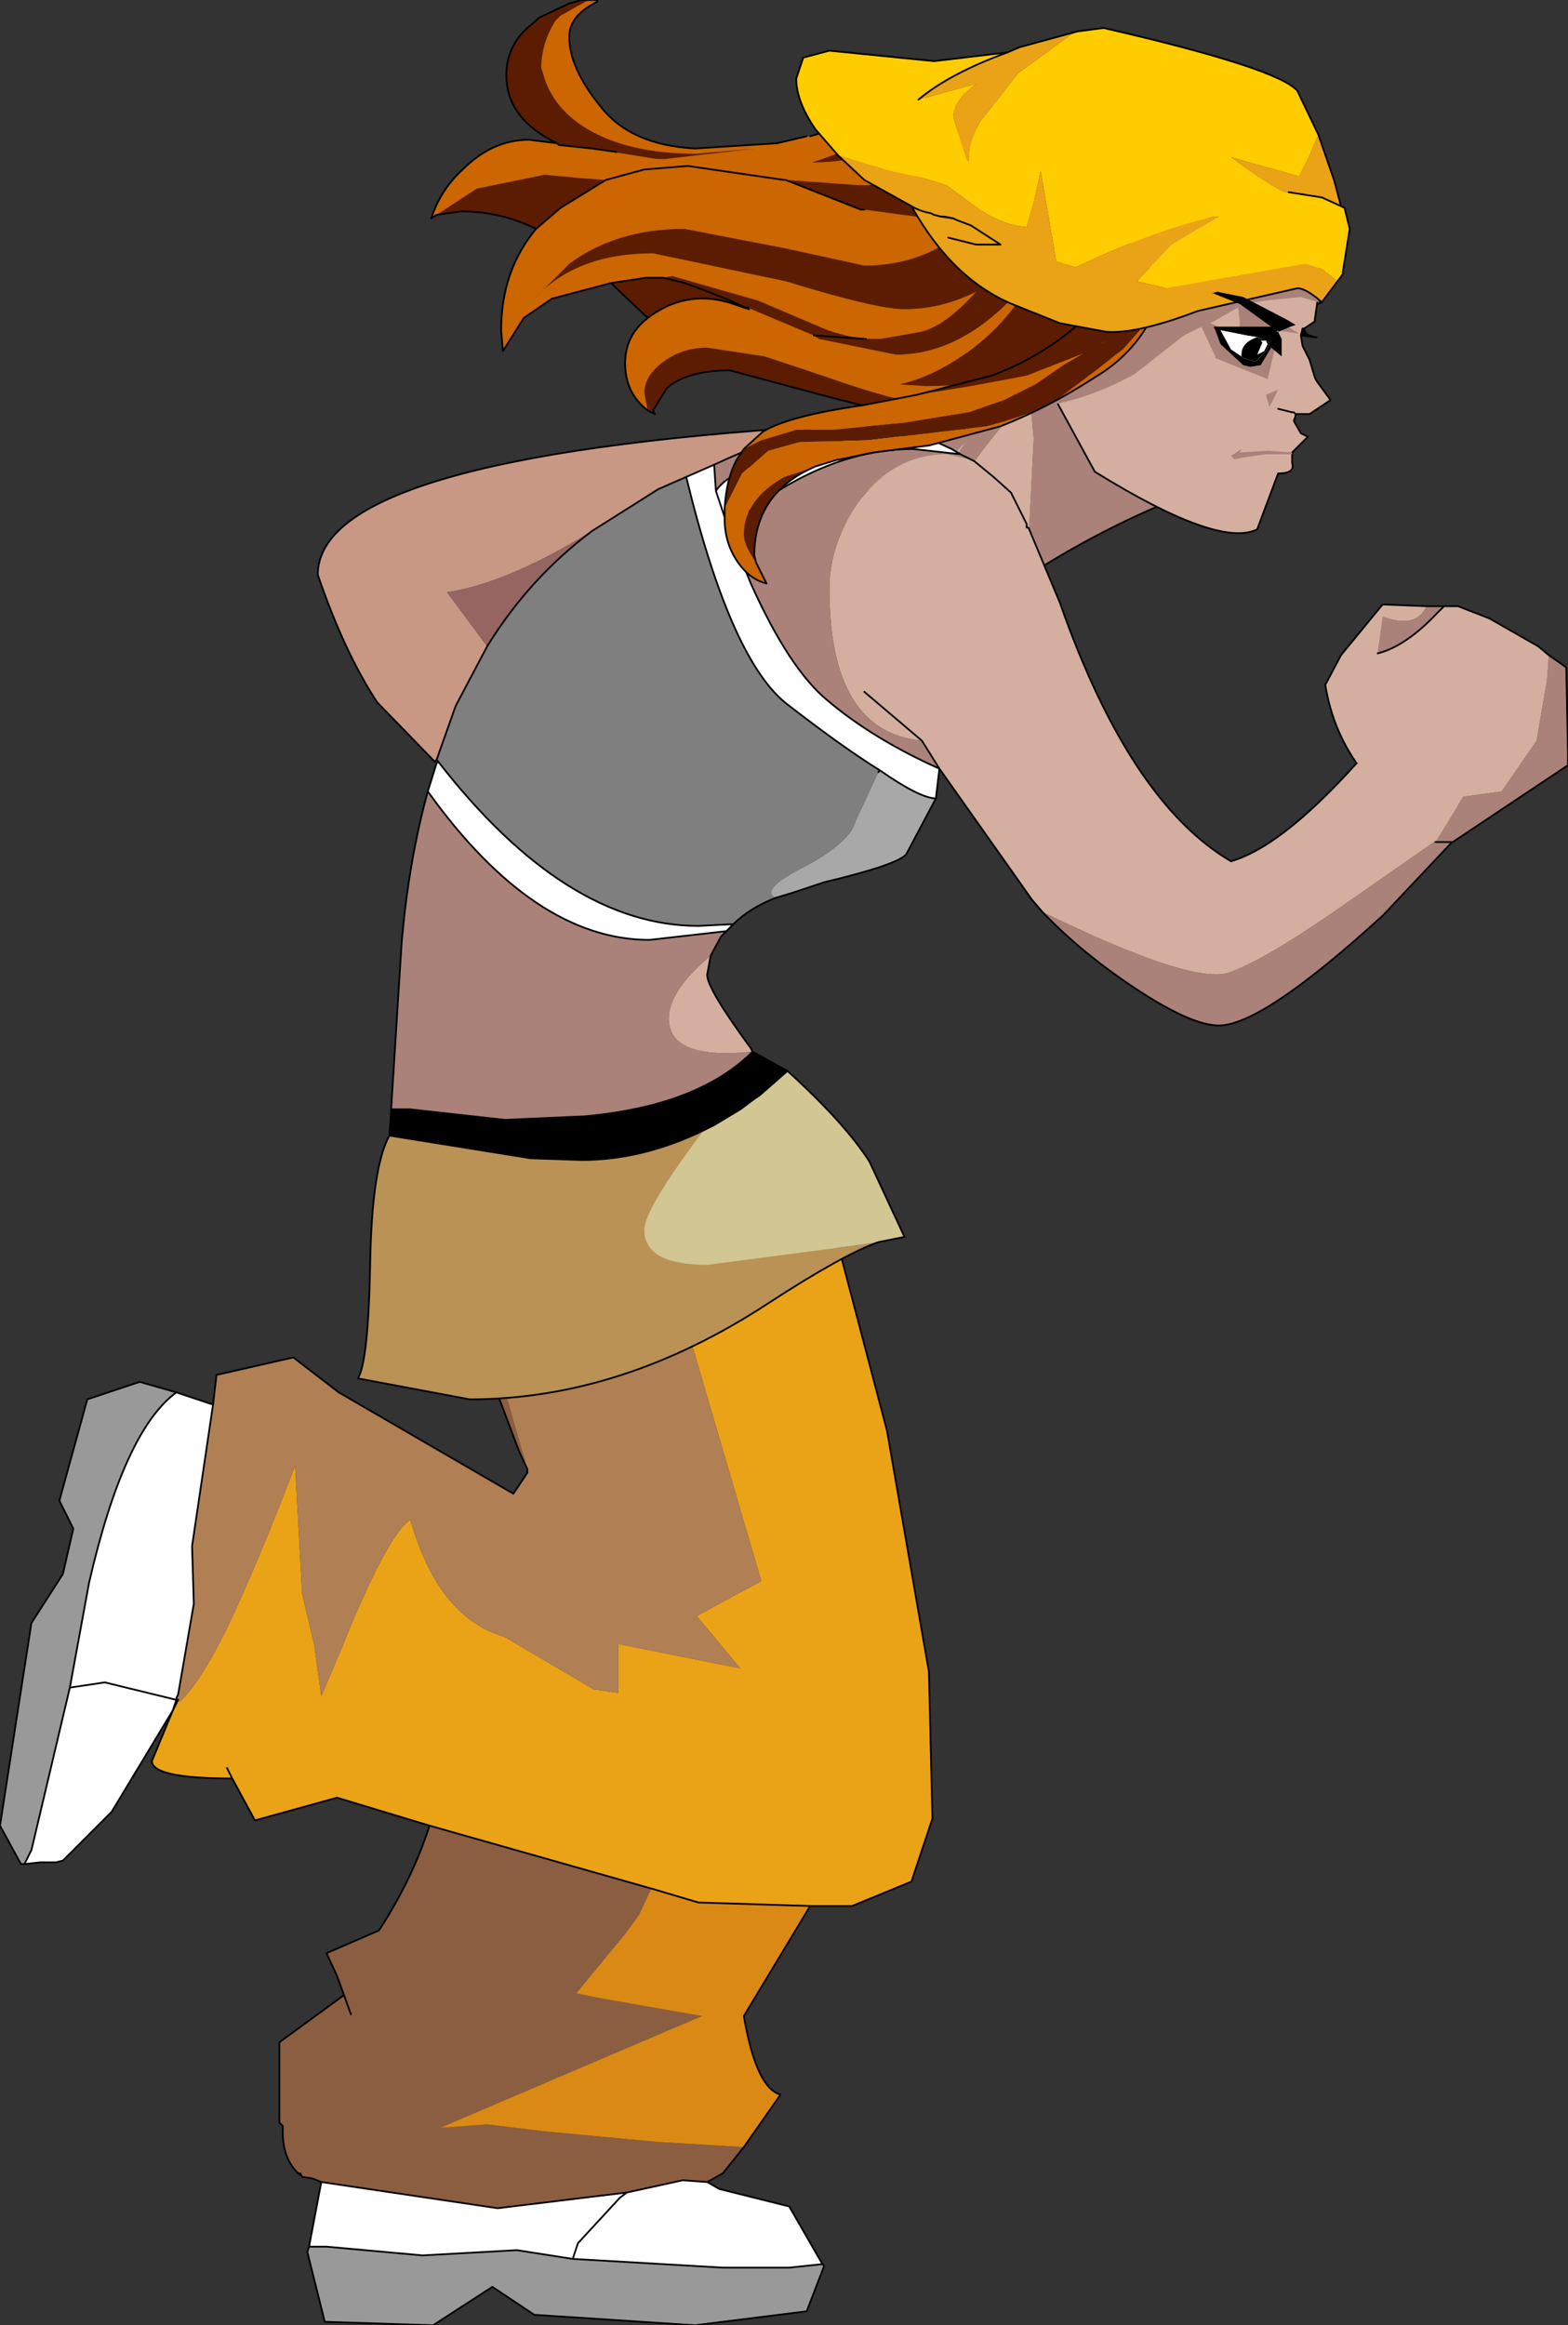 <?xml version="1.0" encoding="UTF-8" standalone="no"?>
<svg xmlns:xlink="http://www.w3.org/1999/xlink" height="66.55px" width="44.9px" xmlns="http://www.w3.org/2000/svg">
  <rect width="100%" height="100%" fill="#333333" stroke="none"/>
  <g transform="matrix(1.0, 0.0, 0.0, 1.0, 18.3, 65.45)">
    <path d="M-13.2 -16.8 L-13.15 -16.75 Q-12.6 -17.25 -11.85 -18.75 -11.0 -20.5 -9.85 -23.5 L-9.65 -19.85 -9.3 -18.35 -9.1 -16.9 -8.55 -18.2 Q-7.2 -21.55 -6.55 -21.95 -5.75 -19.15 -3.85 -18.6 L-1.3 -17.1 -0.6 -17.0 -0.6 -18.4 2.9 -17.7 1.65 -19.2 3.5 -20.2 1.05 -28.55 Q2.45 -30.2 2.85 -32.2 L2.9 -31.95 5.15 -31.9 7.1 -24.5 8.3 -17.6 8.4 -13.4 7.8 -11.6 6.1 -10.9 4.9 -10.9 1.7 -11.0 0.35 -11.4 -6.0 -13.2 -8.65 -14.0 -11.0 -13.35 -11.65 -14.55 Q-13.95 -14.55 -13.95 -15.05 L-13.35 -16.5 -13.3 -16.6 -13.2 -16.8 M-11.8 -14.85 L-11.65 -14.55 -11.8 -14.85 -11.8 -14.9 -11.8 -14.85" fill="#eaa317" fill-rule="evenodd" stroke="none"/>
    <path d="M-13.2 -16.8 L-13.3 -16.6 -13.35 -16.5 -13.25 -16.8 -13.2 -16.8 -13.25 -16.8 -13.35 -16.5 -15.1 -13.6 -16.5 -12.2 -16.7 -12.15 -17.15 -12.15 -17.6 -12.1 -17.4 -12.5 -16.3 -17.15 -15.75 -20.15 Q-14.75 -24.5 -13.25 -25.6 L-12.2 -25.25 -12.8 -21.2 -12.75 -19.55 -13.2 -16.95 -13.25 -16.85 -13.2 -16.8 M1.95 -3.0 L2.3 -2.8 4.3 -2.3 5.25 -0.65 4.3 -0.55 2.4 -0.55 -1.9 -0.8 -1.75 -1.25 -0.55 -2.55 -0.35 -2.7 -0.55 -2.55 -1.75 -1.25 -1.9 -0.8 -3.5 -1.05 -6.2 -0.9 -8.95 -1.15 -9.45 -1.15 -9.1 -3.0 -4.05 -2.25 -0.35 -2.7 1.25 -3.05 1.95 -3.0 M-13.25 -16.85 L-13.25 -16.8 -15.3 -17.3 -16.3 -17.15 -15.3 -17.3 -13.25 -16.8 -13.25 -16.85" fill="#ffffff" fill-rule="evenodd" stroke="none"/>
    <path d="M-17.6 -12.1 L-17.7 -12.1 -18.3 -13.2 -17.4 -19.0 -16.5 -20.4 -16.2 -21.7 -16.6 -22.5 -15.8 -25.4 -14.3 -25.9 -13.25 -25.6 Q-14.75 -24.5 -15.75 -20.15 L-16.3 -17.15 -17.4 -12.5 -17.6 -12.1 M-1.9 -0.8 L2.4 -0.55 4.3 -0.55 5.25 -0.65 5.3 -0.6 4.8 0.7 1.6 1.1 -3.0 0.8 -4.2 0.0 -5.9 1.1 -9.0 1.0 -9.5 -1.0 -9.45 -1.15 -8.95 -1.15 -6.2 -0.9 -3.5 -1.05 -1.9 -0.8" fill="#999999" fill-rule="evenodd" stroke="none"/>
    <path d="M5.15 -31.9 L2.9 -31.95 2.85 -32.2 Q2.45 -30.2 1.05 -28.55 L3.5 -20.2 1.65 -19.2 2.9 -17.7 -0.6 -18.4 -0.6 -17.0 -1.3 -17.1 -3.85 -18.6 Q-5.75 -19.15 -6.55 -21.95 -7.2 -21.55 -8.55 -18.2 L-9.1 -16.9 -9.3 -18.35 -9.65 -19.85 -9.85 -23.5 Q-11.0 -20.5 -11.85 -18.75 -12.6 -17.25 -13.15 -16.75 L-13.2 -16.8 -13.25 -16.85 -13.2 -16.95 -12.75 -19.55 -12.8 -21.2 -12.2 -25.25 -12.1 -26.1 -9.9 -26.6 -8.6 -25.6 -3.6 -22.7 -3.2 -23.3 -3.2 -23.4 -4.7 -28.6 -5.1 -29.1 -2.45 -30.3 -3.4 -30.0 Q-2.25 -34.1 0.8 -34.45 3.8 -34.8 4.7 -32.7 L5.0 -32.45 5.15 -31.9" fill="#b07f54" fill-rule="evenodd" stroke="none"/>
    <path d="M-3.4 -30.0 L-2.45 -30.3 -5.1 -29.1 -4.7 -28.6 -3.2 -23.4 -3.2 -23.3 -3.45 -23.95 -4.9 -27.8 -6.1 -28.8 -6.25 -29.7 -5.1 -29.5 -3.4 -30.0 M0.35 -11.4 L0.0 -10.65 -0.4 -10.1 -1.8 -8.4 -1.05 -8.25 1.8 -7.75 -5.7 -4.55 -4.35 -4.65 -2.7 -4.45 0.5 -4.15 3.0 -4.0 2.4 -3.25 1.95 -3.0 1.25 -3.05 -0.35 -2.7 -4.05 -2.25 -9.1 -3.0 -9.35 -3.1 -9.65 -3.15 -9.7 -3.25 -9.7 -3.2 Q-10.25 -3.65 -10.2 -4.6 L-10.3 -4.7 -10.3 -7.0 -8.45 -8.35 -8.65 -8.9 -8.95 -9.55 -7.45 -10.2 Q-6.5 -11.65 -6.0 -13.2 L0.35 -11.4 M-8.25 -7.8 L-8.45 -8.35 -8.25 -7.8 M-3.2 -23.4 L-3.45 -23.95 -3.2 -23.4" fill="#8b5e41" fill-rule="evenodd" stroke="none"/>
    <path d="M3.0 -4.0 L0.5 -4.15 -2.7 -4.45 -4.35 -4.65 -5.7 -4.55 1.8 -7.75 -1.05 -8.25 -1.8 -8.4 -0.4 -10.1 0.0 -10.65 0.35 -11.4 1.7 -11.0 4.9 -10.9 3.0 -7.75 Q3.35 -5.7 4.05 -5.5 L3.0 -4.0" fill="#da8a14" fill-rule="evenodd" stroke="none"/>
    <path d="M-13.2 -16.8 L-13.3 -16.6 -13.35 -16.5 -15.1 -13.6 -16.5 -12.2 -16.7 -12.15 -17.15 -12.15 -17.6 -12.1" fill="none" stroke="#000000" stroke-linecap="round" stroke-linejoin="round" stroke-width="0.05"/>
    <path d="M-13.35 -16.5 L-13.95 -15.05 Q-13.95 -14.55 -11.65 -14.55 L-11.8 -14.85 M5.15 -31.9 L5.0 -32.45 4.7 -32.7 Q3.8 -34.8 0.8 -34.45 -2.25 -34.1 -3.4 -30.0 L-2.45 -30.3 M-3.2 -23.4 L-3.2 -23.3 -3.6 -22.7 -8.6 -25.6 -9.9 -26.6 -12.1 -26.1 -12.2 -25.25 -12.8 -21.2 -12.75 -19.55 -13.2 -16.95 -13.25 -16.85 -13.25 -16.8 -13.35 -16.5 M-13.2 -16.8 L-13.25 -16.8 -15.3 -17.3 -16.3 -17.15 -15.75 -20.15 Q-14.75 -24.5 -13.25 -25.6 L-12.2 -25.25 M-17.6 -12.1 L-17.7 -12.1 -18.3 -13.2 -17.4 -19.0 -16.5 -20.4 -16.2 -21.7 -16.6 -22.5 -15.8 -25.4 -14.3 -25.9 -13.25 -25.6 M4.9 -10.9 L6.1 -10.9 7.8 -11.6 8.4 -13.4 8.3 -17.6 7.1 -24.5 5.15 -31.9 M3.0 -4.0 L4.05 -5.5 Q3.35 -5.7 3.0 -7.75 L4.9 -10.9 1.7 -11.0 0.35 -11.4 -6.0 -13.2 Q-6.5 -11.65 -7.45 -10.2 L-8.95 -9.55 -8.65 -8.9 -8.45 -8.35 -8.25 -7.8 M5.25 -0.65 L4.3 -2.3 2.3 -2.8 1.95 -3.0 1.25 -3.05 -0.35 -2.7 -0.55 -2.55 -1.75 -1.25 -1.9 -0.8 2.4 -0.55 4.3 -0.55 5.25 -0.65 5.3 -0.6 4.8 0.7 1.6 1.1 -3.0 0.8 -4.2 0.0 -5.9 1.1 -9.0 1.0 -9.5 -1.0 -9.45 -1.15 -9.1 -3.0 -9.35 -3.1 -9.65 -3.15 -9.7 -3.25 -9.7 -3.2 Q-10.25 -3.65 -10.2 -4.6 L-10.3 -4.7 -10.3 -7.0 -8.45 -8.35 M1.95 -3.0 L2.4 -3.25 3.0 -4.0 M-3.4 -30.0 L-5.1 -29.5 -6.25 -29.7 -6.1 -28.8 -4.9 -27.8 -3.45 -23.95 -3.2 -23.4 M-11.65 -14.55 L-11.0 -13.35 -8.65 -14.0 -6.0 -13.2 M-17.6 -12.1 L-17.4 -12.5 -16.3 -17.15 M-9.45 -1.15 L-8.95 -1.15 -6.2 -0.9 -3.5 -1.05 -1.9 -0.8 M-9.1 -3.0 L-4.05 -2.25 -0.35 -2.7" fill="none" stroke="#000000" stroke-linecap="round" stroke-linejoin="round" stroke-width="0.05"/>
    <path d="M10.15 -53.5 Q7.1 -51.05 8.3 -49.3 L5.65 -52.5 Q7.65 -52.45 10.15 -53.5 M11.1 -48.95 L11.3 -52.9 11.2 -54.0 12.4 -54.65 14.95 -51.0 Q12.95 -50.15 11.1 -48.95" fill="#aa827a" fill-rule="evenodd" stroke="none"/>
    <path d="M10.15 -53.5 L11.2 -54.0 11.3 -52.9 11.1 -48.95 Q10.0 -48.1 9.8 -47.5 L8.3 -49.3 Q7.1 -51.05 10.15 -53.5" fill="#d4af9f" fill-rule="evenodd" stroke="none"/>
    <path d="M11.2 -54.0 L10.15 -53.5 Q7.65 -52.45 5.65 -52.5 M11.2 -54.0 L12.4 -54.65 14.95 -51.0" fill="none" stroke="#000000" stroke-linecap="round" stroke-linejoin="round" stroke-width="0.05"/>
    <path d="M9.8 -47.5 Q10.0 -48.1 11.1 -48.95 12.95 -50.15 14.95 -51.0" fill="none" stroke="#000000" stroke-linecap="round" stroke-linejoin="round" stroke-width="0.05"/>
    <path d="M9.5 -52.95 Q9.65 -53.15 10.15 -53.35 L10.55 -53.55 10.6 -53.5 Q9.0 -51.6 8.6 -50.5 8.8 -52.3 9.5 -52.95 M5.95 -51.7 L7.4 -50.1 Q8.15 -48.85 8.15 -48.15 L6.65 -49.6 5.65 -50.85 5.95 -51.7" fill="#aa827a" fill-rule="evenodd" stroke="none"/>
    <path d="M18.95 -55.85 L19.0 -56.05 19.05 -56.05 Q19.05 -55.9 19.2 -55.85 L19.35 -55.8 18.95 -55.85" fill="#000000" fill-rule="evenodd" stroke="none"/>
    <path d="M19.05 -59.05 L19.25 -58.7 19.25 -58.65 19.5 -57.9 19.5 -57.35 19.35 -56.3 19.35 -56.25 19.05 -56.05 19.0 -56.05 18.95 -55.85 19.0 -55.55 19.2 -55.15 19.35 -54.65 19.4 -54.55 19.8 -54.0 19.2 -53.6 18.8 -53.6 18.8 -53.55 18.75 -53.4 18.95 -53.05 19.15 -52.95 18.7 -52.5 18.7 -52.2 Q18.8 -51.9 18.3 -51.9 L17.7 -50.3 Q16.6 -49.75 13.05 -51.95 L11.25 -55.25 14.4 -59.4 19.05 -59.05 M18.7 -53.65 L18.3 -53.75 18.7 -53.65 18.75 -53.65 18.8 -53.6 18.75 -53.65 18.7 -53.65 18.3 -53.75 18.7 -53.65" fill="#d4af9f" fill-rule="evenodd" stroke="none"/>
    <path d="M19.05 -59.05 L19.2 -59.05 M19.05 -59.05 L14.4 -59.4 11.25 -55.25 M14.25 -59.4 L14.4 -59.4" fill="none" stroke="#000000" stroke-linecap="round" stroke-linejoin="round" stroke-width="0.05"/>
    <path d="M19.05 -56.05 L19.35 -56.25 19.35 -56.3 19.5 -57.35 19.5 -57.9 19.25 -58.65 19.25 -58.7 19.05 -59.05 M11.25 -55.25 L13.05 -51.95 Q16.6 -49.75 17.7 -50.3 L18.3 -51.9 Q18.8 -51.9 18.7 -52.2 L18.7 -52.5 19.15 -52.95 18.95 -53.05 18.75 -53.4 18.8 -53.55 18.8 -53.6 18.75 -53.65 18.7 -53.65 18.3 -53.75 18.7 -53.65 M19.05 -56.05 L19.0 -56.05 18.95 -55.85 19.35 -55.8 19.2 -55.85 Q19.05 -55.9 19.05 -56.05 M19.35 -55.8 L19.4 -55.8 19.35 -55.8 M18.95 -55.85 L19.0 -55.55 19.2 -55.15 19.35 -54.65 19.4 -54.55 19.8 -54.0 19.2 -53.6 18.8 -53.6" fill="none" stroke="#000000" stroke-linecap="round" stroke-linejoin="round" stroke-width="0.05"/>
    <path d="M18.3 -53.75 L18.75 -53.65 18.3 -53.75 M18.05 -53.8 L17.95 -54.15 18.3 -54.3 18.05 -53.8" fill="#aa827a" fill-rule="evenodd" stroke="none"/>
    <path d="M18.7 -52.45 L17.95 -52.45 17.25 -52.35 17.05 -52.3 16.95 -52.4 17.25 -52.6 17.2 -52.5 18.0 -52.55 18.7 -52.5 18.7 -52.45" fill="#aa827a" fill-rule="evenodd" stroke="none"/>
    <path d="M17.4 -56.7 L17.65 -56.5 17.65 -56.45 17.65 -56.5 18.25 -56.3 18.9 -55.9 18.25 -56.0 18.15 -55.9 18.2 -55.6 18.2 -55.55 18.2 -55.45 18.0 -54.6 16.5 -55.2 16.5 -55.25 16.1 -56.1 15.6 -55.85 14.2 -54.75 Q12.85 -54.0 11.45 -53.8 L11.1 -55.3 16.55 -58.7 19.7 -57.65 19.45 -56.8 18.95 -56.95 17.95 -56.85 17.35 -56.75 17.4 -56.7 M16.45 -56.25 L16.35 -56.2 17.0 -55.95 17.2 -56.0 17.2 -56.25 17.15 -56.65 16.45 -56.25" fill="#aa827a" fill-rule="evenodd" stroke="none"/>
    <path d="M8.1 -44.25 Q5.45 -44.5 5.45 -48.6 5.45 -49.9 6.3 -51.1 7.3 -52.45 8.8 -52.45 L9.5 -52.3 9.6 -52.25 10.15 -51.8 10.65 -51.35 11.1 -50.45 11.1 -50.35 11.15 -50.35 12.05 -48.2 Q14.05 -42.5 16.95 -40.8 18.5 -41.25 20.85 -43.95 L21.1 -44.15 Q22.7 -43.75 23.7 -42.0 L20.25 -39.6 Q17.9 -37.95 16.85 -37.6 15.75 -37.3 11.55 -39.35 L11.25 -39.7 8.6 -43.45 8.1 -44.25 6.45 -45.65 8.1 -44.25 M2.05 -38.1 L1.95 -37.55 Q1.95 -37.15 3.2 -35.45 L3.25 -35.35 Q0.85 -35.1 0.85 -36.3 0.85 -37.1 2.05 -38.1" fill="#d4af9f" fill-rule="evenodd" stroke="none"/>
    <path d="M2.15 -52.15 L1.35 -51.8 0.55 -51.45 -1.35 -50.25 Q-3.8 -48.75 -5.5 -48.5 L-4.35 -46.95 -5.25 -45.25 -5.8 -43.7 -5.85 -43.65 -7.5 -45.35 Q-8.45 -46.8 -9.2 -49.0 -9.2 -52.35 5.15 -53.25 3.75 -52.9 2.15 -52.15" fill="#c89884" fill-rule="evenodd" stroke="none"/>
    <path d="M2.2 -51.4 L2.15 -52.15 Q3.75 -52.9 5.15 -53.25 L5.5 -53.35 6.8 -53.25 8.3 -52.9 6.95 -53.05 4.35 -52.6 Q2.55 -51.95 2.2 -51.4 M8.6 -43.45 Q6.7 -44.3 5.4 -45.4 4.3 -46.3 3.2 -48.75 L2.55 -50.35 Q5.2 -52.6 7.85 -52.6 L9.2 -52.45 9.5 -52.3 8.8 -52.45 Q7.3 -52.45 6.3 -51.1 5.45 -49.9 5.45 -48.6 5.45 -44.5 8.1 -44.25 L8.6 -43.45 M23.7 -42.0 L23.8 -42.05 23.8 -41.95 23.8 -41.9 21.3 -39.25 Q17.85 -36.1 16.6 -36.1 15.8 -36.1 14.15 -37.2 12.65 -38.2 11.55 -39.35 15.75 -37.3 16.85 -37.6 17.9 -37.95 20.25 -39.6 L23.7 -42.0 23.8 -41.9 23.7 -42.0 M2.5 -38.8 L2.35 -38.65 2.05 -38.1 Q0.85 -37.1 0.85 -36.3 0.85 -35.1 3.25 -35.35 1.7 -33.8 -1.55 -33.5 L-3.85 -33.4 -6.55 -33.7 -7.1 -33.7 -6.8 -38.45 Q-6.6 -40.8 -6.05 -42.8 -3.0 -38.55 0.3 -38.55 L2.5 -38.8" fill="#aa827a" fill-rule="evenodd" stroke="none"/>
    <path d="M2.2 -51.4 L2.55 -50.35 2.2 -51.4 Q2.55 -51.95 4.35 -52.6 L6.95 -53.05 8.3 -52.9 8.95 -52.6 9.2 -52.45 7.85 -52.6 Q5.2 -52.6 2.55 -50.35 L3.2 -48.75 Q4.3 -46.3 5.4 -45.4 6.7 -44.3 8.6 -43.45 L8.5 -42.6 Q8.05 -42.6 6.9 -43.4 5.85 -44.05 4.3 -45.25 2.65 -46.45 1.35 -51.8 L2.15 -52.15 2.2 -51.4 M-6.05 -42.8 L-5.8 -43.6 -5.75 -43.65 Q-2.1 -38.95 1.7 -38.95 L2.7 -39.0 2.5 -38.8 0.3 -38.55 Q-3.0 -38.55 -6.05 -42.8" fill="#ffffff" fill-rule="evenodd" stroke="none"/>
    <path d="M6.9 -43.4 Q8.05 -42.6 8.5 -42.6 L7.65 -41.0 Q7.4 -40.7 5.3 -40.2 L4.4 -39.9 3.9 -39.75 Q3.45 -40.0 4.75 -40.65 6.05 -41.35 6.2 -41.95 L6.85 -43.35 6.9 -43.4" fill="#a8a8a8" fill-rule="evenodd" stroke="none"/>
    <path d="M1.35 -51.8 Q2.65 -46.45 4.3 -45.25 5.85 -44.05 6.9 -43.4 L6.85 -43.35 6.2 -41.95 Q6.05 -41.35 4.75 -40.65 3.45 -40.0 3.9 -39.75 3.15 -39.45 2.7 -39.0 L1.7 -38.95 Q-2.1 -38.95 -5.75 -43.65 L-5.8 -43.7 -5.25 -45.25 -4.35 -46.95 Q-3.15 -48.9 -1.35 -50.25 L0.55 -51.45 1.35 -51.8" fill="#7f7f7f" fill-rule="evenodd" stroke="none"/>
    <path d="M-4.35 -46.95 L-5.5 -48.5 Q-3.8 -48.75 -1.35 -50.25 -3.15 -48.9 -4.35 -46.95" fill="#966561" fill-rule="evenodd" stroke="none"/>
    <path d="M3.25 -35.35 L4.25 -34.8 3.45 -34.1 3.3 -34.0 2.9 -33.7 2.65 -33.55 2.15 -33.25 1.85 -33.1 Q0.1 -32.25 -1.65 -32.25 L-3.1 -32.3 -7.15 -32.95 -7.1 -33.7 -6.55 -33.7 -3.85 -33.4 -1.55 -33.5 Q1.7 -33.8 3.25 -35.35" fill="#000000" fill-rule="evenodd" stroke="none"/>
    <path d="M6.85 -29.9 Q5.85 -29.55 3.7 -28.15 -0.5 -25.4 -4.85 -25.4 L-8.05 -26.0 Q-7.75 -26.5 -7.7 -29.3 -7.65 -32.05 -7.15 -32.95 L-3.1 -32.3 -1.65 -32.25 Q0.1 -32.25 1.85 -33.1 0.15 -30.85 0.15 -30.25 0.15 -29.25 1.95 -29.25 L6.15 -29.8 6.85 -29.9" fill="#ba9256" fill-rule="evenodd" stroke="none"/>
    <path d="M4.25 -34.8 Q5.9 -33.3 6.6 -32.2 L7.6 -30.05 6.85 -29.9 6.15 -29.8 1.95 -29.25 Q0.15 -29.25 0.15 -30.25 0.15 -30.85 1.85 -33.1 L2.15 -33.25 2.65 -33.55 2.9 -33.7 3.3 -34.0 3.45 -34.1 4.25 -34.8" fill="#d2c693" fill-rule="evenodd" stroke="none"/>
    <path d="M-5.75 -43.65 L-5.8 -43.7 M3.9 -39.75 Q3.15 -39.45 2.7 -39.0" fill="none" stroke="#000000" stroke-linecap="round" stroke-linejoin="round" stroke-width="0.05"/>
    <path d="M2.55 -50.35 L2.2 -51.4 2.15 -52.15 1.35 -51.8 Q2.65 -46.45 4.3 -45.25 5.85 -44.05 6.9 -43.4 8.05 -42.6 8.5 -42.6 L8.6 -43.45 Q6.7 -44.3 5.4 -45.4 4.3 -46.3 3.2 -48.75 L2.55 -50.35 Q5.2 -52.6 7.85 -52.6 L9.2 -52.45 8.95 -52.6 8.3 -52.9 6.95 -53.05 4.35 -52.6 Q2.55 -51.95 2.2 -51.4 M-1.35 -50.25 L0.55 -51.45 1.35 -51.8 M8.3 -52.9 L6.8 -53.25 5.5 -53.35 5.15 -53.25 Q3.75 -52.9 2.15 -52.15 M8.1 -44.25 L6.45 -45.65 M9.2 -52.45 L9.5 -52.3 9.6 -52.25 10.15 -51.8 10.65 -51.35 11.1 -50.45 11.1 -50.35 11.15 -50.35 12.05 -48.2 Q14.05 -42.5 16.95 -40.8 18.5 -41.25 20.85 -43.95 L21.1 -44.15 Q22.7 -43.75 23.7 -42.0 L23.8 -41.9 21.3 -39.25 Q17.85 -36.1 16.6 -36.1 15.8 -36.1 14.15 -37.2 12.65 -38.2 11.55 -39.35 L11.25 -39.7 8.6 -43.45 8.1 -44.25 M23.8 -41.95 L23.8 -41.9 M6.85 -43.35 L6.9 -43.4 M2.5 -38.8 L2.35 -38.65 2.05 -38.1 1.95 -37.55 Q1.95 -37.15 3.2 -35.45 L3.25 -35.35 4.25 -34.8 Q5.9 -33.3 6.6 -32.2 L7.6 -30.05 6.85 -29.9 Q5.85 -29.55 3.7 -28.15 -0.5 -25.4 -4.85 -25.4 L-8.05 -26.0 Q-7.75 -26.5 -7.7 -29.3 -7.65 -32.05 -7.15 -32.95 L-7.1 -33.7 -6.8 -38.45 Q-6.6 -40.8 -6.05 -42.8 L-5.8 -43.6 -5.75 -43.65 Q-2.1 -38.95 1.7 -38.95 L2.7 -39.0 2.5 -38.8 0.3 -38.55 Q-3.0 -38.55 -6.05 -42.8 M-5.8 -43.7 L-5.85 -43.65 -7.5 -45.35 Q-8.45 -46.8 -9.2 -49.0 -9.2 -52.35 5.15 -53.25 M8.5 -42.6 L7.65 -41.0 Q7.4 -40.7 5.3 -40.2 L4.4 -39.9 3.9 -39.75 M1.85 -33.1 L2.15 -33.25 2.65 -33.55 2.9 -33.7 3.3 -34.0 3.45 -34.1 4.25 -34.8 M3.25 -35.35 Q1.7 -33.8 -1.55 -33.5 L-3.85 -33.4 -6.55 -33.7 -7.1 -33.7 M-5.8 -43.7 L-5.25 -45.25 -4.35 -46.95 Q-3.15 -48.9 -1.35 -50.25 M-7.15 -32.95 L-3.1 -32.3 -1.65 -32.25 Q0.1 -32.25 1.85 -33.1" fill="none" stroke="#000000" stroke-linecap="round" stroke-linejoin="round" stroke-width="0.05"/>
    <path d="M26.05 -46.7 L26.55 -46.35 26.6 -43.9 26.6 -43.55 26.6 -43.9 26.6 -43.6 26.6 -43.55 23.3 -41.35 22.8 -41.35 23.6 -42.65 24.7 -42.8 25.7 -44.25 26.0 -46.0 26.05 -46.7 M23.05 -48.1 L22.85 -47.9 Q21.95 -46.95 21.15 -46.75 L21.3 -47.8 Q22.25 -47.45 22.55 -48.1 L23.05 -48.1" fill="#aa827a" fill-rule="evenodd" stroke="none"/>
    <path d="M26.05 -46.7 L26.0 -46.0 25.7 -44.25 24.7 -42.8 23.6 -42.65 22.8 -41.35 21.65 -41.35 21.0 -41.45 Q20.5 -41.85 20.7 -43.15 L20.55 -43.5 20.55 -43.6 Q19.85 -44.6 19.65 -45.85 L20.1 -46.7 21.25 -48.1 21.3 -48.15 22.55 -48.1 Q22.25 -47.45 21.3 -47.8 L21.15 -46.75 Q21.95 -46.95 22.85 -47.9 L23.05 -48.1 23.45 -48.1 24.35 -47.75 25.75 -46.95 26.05 -46.7" fill="#d4af9f" fill-rule="evenodd" stroke="none"/>
    <path d="M26.6 -43.9 L26.55 -46.35 26.05 -46.7 25.75 -46.95 24.35 -47.75 23.45 -48.1 23.05 -48.1 22.85 -47.9 Q21.95 -46.95 21.15 -46.75 M22.8 -41.35 L23.3 -41.35 26.6 -43.55 26.6 -43.9 26.6 -43.6 26.6 -43.55 M22.55 -48.1 L21.3 -48.15 21.25 -48.1 20.1 -46.7 19.65 -45.85 Q19.85 -44.6 20.55 -43.6 M23.05 -48.1 L22.55 -48.1" fill="none" stroke="#000000" stroke-linecap="round" stroke-linejoin="round" stroke-width="0.05"/>
    <path d="M8.4 -62.85 L8.6 -63.0 9.35 -62.25 9.55 -62.0 Q8.8 -61.6 7.9 -61.35 6.2 -60.8 4.95 -60.8 6.05 -61.15 7.0 -61.7 L8.4 -62.85 M10.1 -61.4 L10.4 -61.05 11.45 -60.2 12.1 -59.7 12.25 -59.55 12.4 -59.4 12.55 -59.25 13.75 -58.55 14.65 -58.3 Q14.6 -56.85 13.65 -55.75 L13.0 -55.45 Q10.8 -54.4 8.2 -54.4 L7.45 -54.45 Q8.4 -54.65 9.45 -55.4 10.75 -56.35 11.45 -57.85 L10.9 -57.15 Q9.25 -55.3 7.35 -55.3 L5.15 -55.75 5.0 -55.85 3.1 -56.65 3.0 -56.65 2.6 -56.85 3.15 -56.6 2.55 -56.8 Q1.3 -57.15 0.25 -56.35 L-0.65 -57.2 -0.8 -57.35 0.2 -57.5 0.7 -57.5 0.95 -57.55 3.4 -56.85 5.4 -56.0 Q6.0 -55.8 6.5 -55.75 L6.9 -55.75 7.2 -55.8 8.05 -55.95 Q8.75 -56.1 9.65 -57.1 8.65 -56.6 7.6 -56.6 6.8 -56.6 4.2 -57.4 L0.4 -58.2 Q-1.8 -58.2 -3.0 -56.9 L-2.0 -57.9 Q-0.65 -58.9 1.3 -58.9 L4.15 -58.35 6.45 -57.85 Q8.55 -57.85 9.85 -59.45 L9.65 -59.4 8.3 -59.2 6.45 -59.45 6.35 -59.45 4.2 -60.3 6.3 -60.15 Q7.6 -60.15 8.8 -60.65 L10.1 -61.4 M-2.3 -61.3 L-2.35 -61.35 Q-3.8 -62.05 -3.8 -63.3 -3.8 -64.1 -3.2 -64.65 L-2.85 -64.95 -2.0 -65.35 -1.65 -65.45 -1.45 -65.45 -2.25 -65.0 -2.4 -64.85 Q-2.8 -64.2 -2.8 -63.5 L-2.75 -63.35 Q-2.5 -62.4 -1.55 -61.8 -0.35 -61.05 1.65 -61.05 L3.35 -61.2 0.75 -60.9 0.5 -60.9 -1.35 -61.2 -2.3 -61.3 M-5.8 -59.3 L-4.65 -60.05 -2.7 -60.45 -1.65 -60.35 -0.95 -60.3 -2.25 -59.5 -2.95 -58.9 Q-3.95 -59.4 -5.1 -59.4 L-5.8 -59.3 M-0.65 -61.1 L-1.35 -61.2 -0.65 -61.1 M12.1 -54.5 Q11.3 -54.05 10.35 -53.75 L8.15 -53.4 5.4 -54.1 2.6 -54.85 Q1.4 -54.85 0.8 -54.35 L0.4 -53.7 0.45 -53.6 0.25 -53.7 0.15 -54.2 Q0.15 -54.7 0.7 -55.1 1.25 -55.5 1.95 -55.5 L3.6 -55.25 5.4 -54.65 Q7.8 -53.8 8.95 -53.8 10.45 -53.8 12.1 -54.5 M6.5 -55.75 L5.0 -55.85 6.5 -55.75 M0.7 -57.5 L1.3 -57.35 1.85 -57.15 1.3 -57.35 0.7 -57.5 M1.85 -57.15 L2.6 -56.85 1.85 -57.15" fill="#5c1c01" fill-rule="evenodd" stroke="none"/>
    <path d="M-1.45 -65.45 L-1.2 -65.45 -1.2 -65.4 Q-2.0 -65.0 -2.0 -64.4 -2.0 -63.5 -1.1 -62.4 -0.25 -61.3 1.6 -61.2 L3.95 -61.35 4.8 -61.55 4.9 -61.55 5.75 -61.8 8.4 -62.85 7.0 -61.7 Q6.05 -61.15 4.95 -60.8 6.2 -60.8 7.9 -61.35 8.8 -61.6 9.55 -62.0 L10.1 -61.4 8.8 -60.65 Q7.6 -60.15 6.3 -60.15 L4.2 -60.3 4.15 -60.3 1.4 -60.7 0.15 -60.6 -0.95 -60.3 0.15 -60.6 1.4 -60.7 4.15 -60.3 4.2 -60.3 6.35 -59.45 6.45 -59.45 8.3 -59.2 9.65 -59.4 9.85 -59.45 Q8.55 -57.85 6.45 -57.85 L4.15 -58.35 1.3 -58.9 Q-0.65 -58.9 -2.0 -57.9 L-3.0 -56.9 Q-1.8 -58.2 0.4 -58.2 L4.2 -57.4 Q6.8 -56.6 7.6 -56.6 8.65 -56.6 9.65 -57.1 8.75 -56.1 8.05 -55.95 L7.2 -55.8 6.9 -55.75 6.5 -55.75 Q6.0 -55.8 5.4 -56.0 L3.4 -56.85 0.95 -57.55 0.7 -57.5 0.2 -57.5 -0.8 -57.35 -2.5 -56.9 -3.3 -56.35 -3.9 -55.4 -3.95 -56.0 Q-3.95 -57.7 -2.95 -58.9 L-2.25 -59.5 -0.95 -60.3 -1.65 -60.35 -2.7 -60.45 -4.65 -60.05 -5.8 -59.3 -5.95 -59.2 Q-5.7 -60.0 -5.05 -60.6 -4.2 -61.45 -3.15 -61.45 L-2.35 -61.35 -2.3 -61.3 -1.35 -61.2 0.5 -60.9 0.75 -60.9 3.35 -61.2 1.65 -61.05 Q-0.35 -61.05 -1.55 -61.8 -2.5 -62.4 -2.75 -63.35 L-2.8 -63.5 Q-2.8 -64.2 -2.4 -64.85 L-2.25 -65.0 -1.45 -65.45 M13.65 -55.75 L12.45 -54.75 12.1 -54.5 Q10.45 -53.8 8.95 -53.8 7.8 -53.8 5.4 -54.65 L3.6 -55.25 1.95 -55.5 Q1.25 -55.5 0.7 -55.1 0.15 -54.7 0.15 -54.2 L0.25 -53.7 Q-0.4 -54.2 -0.4 -55.05 -0.4 -55.85 0.25 -56.35 1.3 -57.15 2.55 -56.8 L3.15 -56.6 3.1 -56.65 3.15 -56.6 2.6 -56.85 3.0 -56.65 3.1 -56.65 5.0 -55.85 5.15 -55.75 7.35 -55.3 Q9.25 -55.3 10.9 -57.15 L11.45 -57.85 Q10.75 -56.35 9.45 -55.4 8.4 -54.65 7.45 -54.45 L8.2 -54.4 Q10.8 -54.4 13.0 -55.45 L13.65 -55.75" fill="#cc6600" fill-rule="evenodd" stroke="none"/>
    <path d="M-1.45 -65.45 L-1.2 -65.45 -1.2 -65.4 Q-2.0 -65.0 -2.0 -64.4 -2.0 -63.5 -1.1 -62.4 -0.25 -61.3 1.6 -61.2 L3.95 -61.35 4.8 -61.55 M4.9 -61.55 L5.75 -61.8 8.4 -62.85 8.6 -63.0 9.35 -62.25 9.55 -62.0 10.1 -61.4 10.4 -61.05 11.45 -60.2 12.1 -59.7 12.25 -59.55 12.4 -59.4 12.55 -59.25 13.75 -58.55 14.65 -58.3 14.65 -58.6 M-2.3 -61.3 L-2.35 -61.35 Q-3.8 -62.05 -3.8 -63.3 -3.8 -64.1 -3.2 -64.65 L-2.85 -64.95 -2.0 -65.35 -1.65 -65.45 -1.45 -65.45 M-1.35 -61.2 L-2.3 -61.3 -2.35 -61.35 -3.15 -61.45 Q-4.2 -61.45 -5.05 -60.6 -5.7 -60.0 -5.95 -59.2 L-5.8 -59.3 -5.1 -59.4 Q-3.95 -59.4 -2.95 -58.9 L-2.25 -59.5 -0.95 -60.3 0.15 -60.6 1.4 -60.7 4.15 -60.3 4.2 -60.3 6.35 -59.45 6.45 -59.45 M-1.35 -61.2 L-0.65 -61.1 M14.65 -58.3 L14.75 -58.25 M14.65 -58.3 Q14.6 -56.85 13.65 -55.75 L12.45 -54.75 12.1 -54.5 Q11.3 -54.05 10.35 -53.75 L8.15 -53.4 5.4 -54.1 2.6 -54.85 Q1.4 -54.85 0.8 -54.35 L0.4 -53.7 0.45 -53.6 0.25 -53.7 Q-0.4 -54.2 -0.4 -55.05 -0.4 -55.85 0.25 -56.35 L-0.65 -57.2 -0.8 -57.35 -2.5 -56.9 -3.3 -56.35 -3.9 -55.4 -3.95 -56.0 Q-3.95 -57.7 -2.95 -58.9 M3.1 -56.65 L3.15 -56.6 2.55 -56.8 Q1.3 -57.15 0.25 -56.35 M5.0 -55.85 L6.5 -55.75 M1.85 -57.15 L1.3 -57.35 0.7 -57.5 0.2 -57.5 -0.8 -57.35 M3.1 -56.65 L3.0 -56.65 M2.6 -56.85 L3.15 -56.6" fill="none" stroke="#000000" stroke-linecap="round" stroke-linejoin="round" stroke-width="0.05"/>
    <path d="M3.0 -56.65 L2.6 -56.85 1.85 -57.15" fill="none" stroke="#000000" stroke-linecap="round" stroke-linejoin="round" stroke-width="0.05"/>
    <path d="M13.3 -55.65 L13.35 -55.7 13.2 -55.6 13.3 -55.65 M7.95 -54.15 L9.5 -54.4 11.1 -54.7 12.75 -55.35 12.15 -55.0 11.35 -54.45 10.45 -54.0 9.45 -53.65 7.6 -53.35 5.55 -53.15 4.5 -53.15 3.5 -52.85 3.0 -52.6 3.55 -53.1 Q4.3 -53.55 6.4 -53.85 L7.95 -54.15 M2.45 -50.9 L2.95 -51.9 3.7 -52.55 4.6 -52.8 6.55 -52.85 9.95 -53.25 Q11.5 -53.65 12.15 -54.15 L13.15 -54.9 13.65 -55.3 13.85 -55.45 14.7 -56.4 Q14.15 -55.3 13.05 -54.65 11.75 -53.8 10.35 -53.25 L8.3 -52.7 6.7 -52.5 5.75 -52.3 5.7 -52.3 4.15 -51.8 Q3.0 -51.15 3.0 -50.15 3.0 -49.85 3.35 -49.35 L3.6 -48.85 3.65 -48.75 Q3.25 -48.85 2.95 -49.2 2.45 -49.8 2.45 -50.6 L2.45 -50.9" fill="#cc6600" fill-rule="evenodd" stroke="none"/>
    <path d="M13.3 -55.65 L13.2 -55.6 13.35 -55.7 13.3 -55.65 M13.7 -57.35 L13.75 -57.35 14.55 -57.45 15.05 -57.35 15.0 -57.1 14.7 -56.4 13.85 -55.45 13.65 -55.3 13.15 -54.9 12.15 -54.15 Q11.5 -53.65 9.95 -53.25 L6.55 -52.85 4.6 -52.8 3.7 -52.55 2.95 -51.9 2.45 -50.9 Q2.5 -51.75 2.8 -52.3 L3.0 -52.6 3.5 -52.85 4.5 -53.15 5.55 -53.15 7.6 -53.35 9.45 -53.65 10.45 -54.0 11.35 -54.45 12.15 -55.0 12.75 -55.35 11.1 -54.7 9.5 -54.4 7.95 -54.15 10.1 -54.7 Q12.25 -55.5 13.7 -57.35 M5.7 -52.3 L5.05 -52.1 Q3.3 -51.35 3.3 -49.55 L3.35 -49.35 Q3.0 -49.85 3.0 -50.15 3.0 -51.15 4.15 -51.8 L5.7 -52.3" fill="#5c1c01" fill-rule="evenodd" stroke="none"/>
    <path d="M13.7 -57.35 L13.75 -57.35 14.55 -57.45 15.05 -57.35 15.0 -57.45 M13.55 -57.3 L13.6 -57.3 13.7 -57.35 Q12.25 -55.5 10.1 -54.7 L7.95 -54.15 6.4 -53.85 Q4.3 -53.55 3.55 -53.1 L3.0 -52.6 2.8 -52.3 Q2.5 -51.75 2.45 -50.9 L2.45 -50.6 Q2.45 -49.8 2.95 -49.2 3.25 -48.85 3.65 -48.75 L3.6 -48.85 3.35 -49.35 3.3 -49.55 Q3.3 -51.35 5.05 -52.1 L5.7 -52.3 5.75 -52.3 6.7 -52.5 8.3 -52.7 10.35 -53.25 Q11.75 -53.8 13.05 -54.65 14.15 -55.3 14.7 -56.4 L15.0 -57.1 15.05 -57.35 15.1 -57.3" fill="none" stroke="#000000" stroke-linecap="round" stroke-linejoin="round" stroke-width="0.05"/>
    <path d="M5.7 -61.0 L5.05 -61.75 Q4.5 -62.55 4.5 -63.2 L4.7 -63.8 5.45 -64.0 8.45 -63.7 10.55 -63.95 Q8.9 -63.35 8.0 -62.6 L9.65 -63.05 9.3 -62.75 Q9.0 -62.4 9.0 -62.1 L9.2 -61.45 9.4 -60.85 9.45 -60.85 Q9.4 -61.3 9.75 -61.95 L10.85 -63.35 12.35 -64.45 12.55 -64.55 13.3 -64.65 Q18.3 -63.5 18.85 -62.85 L19.45 -61.6 19.2 -61.0 18.9 -60.4 18.55 -60.5 16.95 -60.95 Q18.05 -60.15 18.5 -59.95 L18.6 -59.95 19.55 -59.8 20.1 -59.55 20.2 -59.5 20.35 -58.9 20.15 -57.65 20.15 -57.6 20.0 -57.4 19.55 -57.75 19.1 -57.9 15.1 -57.2 14.25 -57.4 15.25 -58.45 16.6 -59.25 16.45 -59.25 Q14.6 -58.8 12.5 -57.8 L12.0 -57.95 11.95 -57.95 11.5 -60.55 11.3 -59.65 11.1 -58.95 Q10.45 -59.0 9.75 -59.45 L8.8 -60.15 8.15 -60.35 7.2 -60.55 5.7 -61.0 M8.65 -59.25 L8.75 -59.25 9.0 -59.2 9.1 -59.15 9.5 -59.0 8.95 -59.2 9.0 -59.2 8.65 -59.25" fill="#ffcc00" fill-rule="evenodd" stroke="none"/>
    <path d="M5.7 -61.0 L7.2 -60.55 8.15 -60.35 8.8 -60.15 9.75 -59.45 Q10.45 -59.0 11.1 -58.95 L11.3 -59.65 11.5 -60.55 11.95 -57.95 12.0 -57.95 12.5 -57.8 Q14.6 -58.8 16.45 -59.25 L16.6 -59.25 15.25 -58.45 14.25 -57.4 15.1 -57.2 19.1 -57.9 19.55 -57.75 20.0 -57.4 19.55 -56.8 Q19.1 -57.2 18.85 -57.2 L16.0 -56.55 Q14.3 -55.9 13.4 -55.95 L12.05 -56.2 10.8 -56.7 Q9.0 -57.4 7.8 -59.55 8.05 -59.4 8.35 -59.35 L8.45 -59.3 8.65 -59.25 9.0 -59.2 8.95 -59.2 9.5 -59.0 9.1 -59.15 9.0 -59.2 8.75 -59.25 9.0 -59.2 8.75 -59.25 8.65 -59.25 8.45 -59.3 8.35 -59.35 Q8.05 -59.4 7.8 -59.55 L6.45 -60.3 5.7 -61.0 M20.1 -59.55 L19.55 -59.8 18.6 -59.95 18.5 -59.95 Q18.05 -60.15 16.95 -60.95 L18.55 -60.5 18.9 -60.4 19.2 -61.0 19.45 -61.6 19.9 -60.3 20.1 -59.55 M12.55 -64.55 L12.35 -64.45 10.85 -63.35 9.75 -61.95 Q9.4 -61.3 9.45 -60.85 L9.4 -60.85 9.2 -61.45 9.0 -62.1 Q9.0 -62.4 9.3 -62.75 L9.65 -63.05 8.0 -62.6 Q8.9 -63.35 10.55 -63.95 L10.9 -64.1 12.55 -64.55 M8.85 -58.65 L9.65 -58.45 10.35 -58.45 9.5 -59.0 10.35 -58.45 9.65 -58.45 8.85 -58.65" fill="#eaa317" fill-rule="evenodd" stroke="none"/>
    <path d="M10.55 -63.95 L8.45 -63.7 5.45 -64.0 4.7 -63.8 4.5 -63.2 Q4.5 -62.55 5.05 -61.75 L5.7 -61.0 6.45 -60.3 7.8 -59.55 Q9.0 -57.4 10.8 -56.7 L12.05 -56.2 13.4 -55.95 Q14.3 -55.9 16.0 -56.55 L18.85 -57.2 Q19.1 -57.2 19.55 -56.8 L20.0 -57.4 20.15 -57.6 20.15 -57.65 20.35 -58.9 20.2 -59.5 20.1 -59.55 19.55 -59.8 18.6 -59.95 M19.45 -61.6 L18.85 -62.85 Q18.3 -63.5 13.3 -64.65 L12.55 -64.55 10.9 -64.1 10.55 -63.95 Q8.9 -63.35 8.0 -62.6 M19.55 -56.8 L19.45 -56.75 M8.65 -59.25 L8.75 -59.25 9.0 -59.2 9.1 -59.15 9.5 -59.0 10.35 -58.45 9.65 -58.45 8.85 -58.65 M7.8 -59.55 Q8.05 -59.4 8.35 -59.35 L8.45 -59.3 8.65 -59.25 9.0 -59.2 8.95 -59.2 M8.75 -59.25 L9.0 -59.2 M19.45 -61.6 L19.9 -60.3 20.1 -59.55" fill="none" stroke="#000000" stroke-linecap="round" stroke-linejoin="round" stroke-width="0.05"/>
    <path d="M18.25 -55.95 L18.3 -55.95 18.4 -55.75 18.4 -55.25 18.1 -55.5 17.8 -55.0 17.5 -54.95 17.3 -55.0 16.65 -55.6 16.5 -56.0 16.45 -56.1 18.1 -56.1 17.2 -56.75 16.45 -57.05 16.4 -57.05 16.55 -57.1 17.3 -56.95 18.55 -56.3 18.8 -56.15 18.65 -56.1 18.3 -55.95 18.3 -56.0 18.25 -55.95 M16.65 -56.0 L16.95 -55.45 17.25 -55.25 17.3 -55.2 17.65 -55.1 17.95 -55.4 18.05 -55.6 18.05 -55.65 17.7 -55.8 17.4 -55.85 16.65 -56.0 M16.6 -56.0 L16.65 -55.9 16.6 -56.0" fill="#000000" fill-rule="evenodd" stroke="none"/>
    <path d="M16.65 -56.0 L17.4 -55.85 17.7 -55.8 18.05 -55.65 18.05 -55.6 17.95 -55.4 17.65 -55.1 17.3 -55.2 17.25 -55.25 16.95 -55.45 16.65 -56.0 16.65 -55.95 16.65 -56.0 M16.6 -56.0 L16.65 -55.9 16.6 -56.0" fill="#ffffff" fill-rule="evenodd" stroke="none"/>
    <path d="M18.05 -55.6 L17.95 -55.4 17.65 -55.1 17.3 -55.2 17.25 -55.25 17.25 -55.3 Q17.25 -55.65 17.7 -55.8 L18.05 -55.65 18.05 -55.6" fill="#000000" fill-rule="evenodd" stroke="none"/>
    <path d="M17.85 -55.65 L17.8 -55.7 17.85 -55.7 17.95 -55.7 18.0 -55.6 17.9 -55.4 17.7 -55.3 17.85 -55.65" fill="#ffffff" fill-rule="evenodd" stroke="none"/>
  </g>
</svg>

